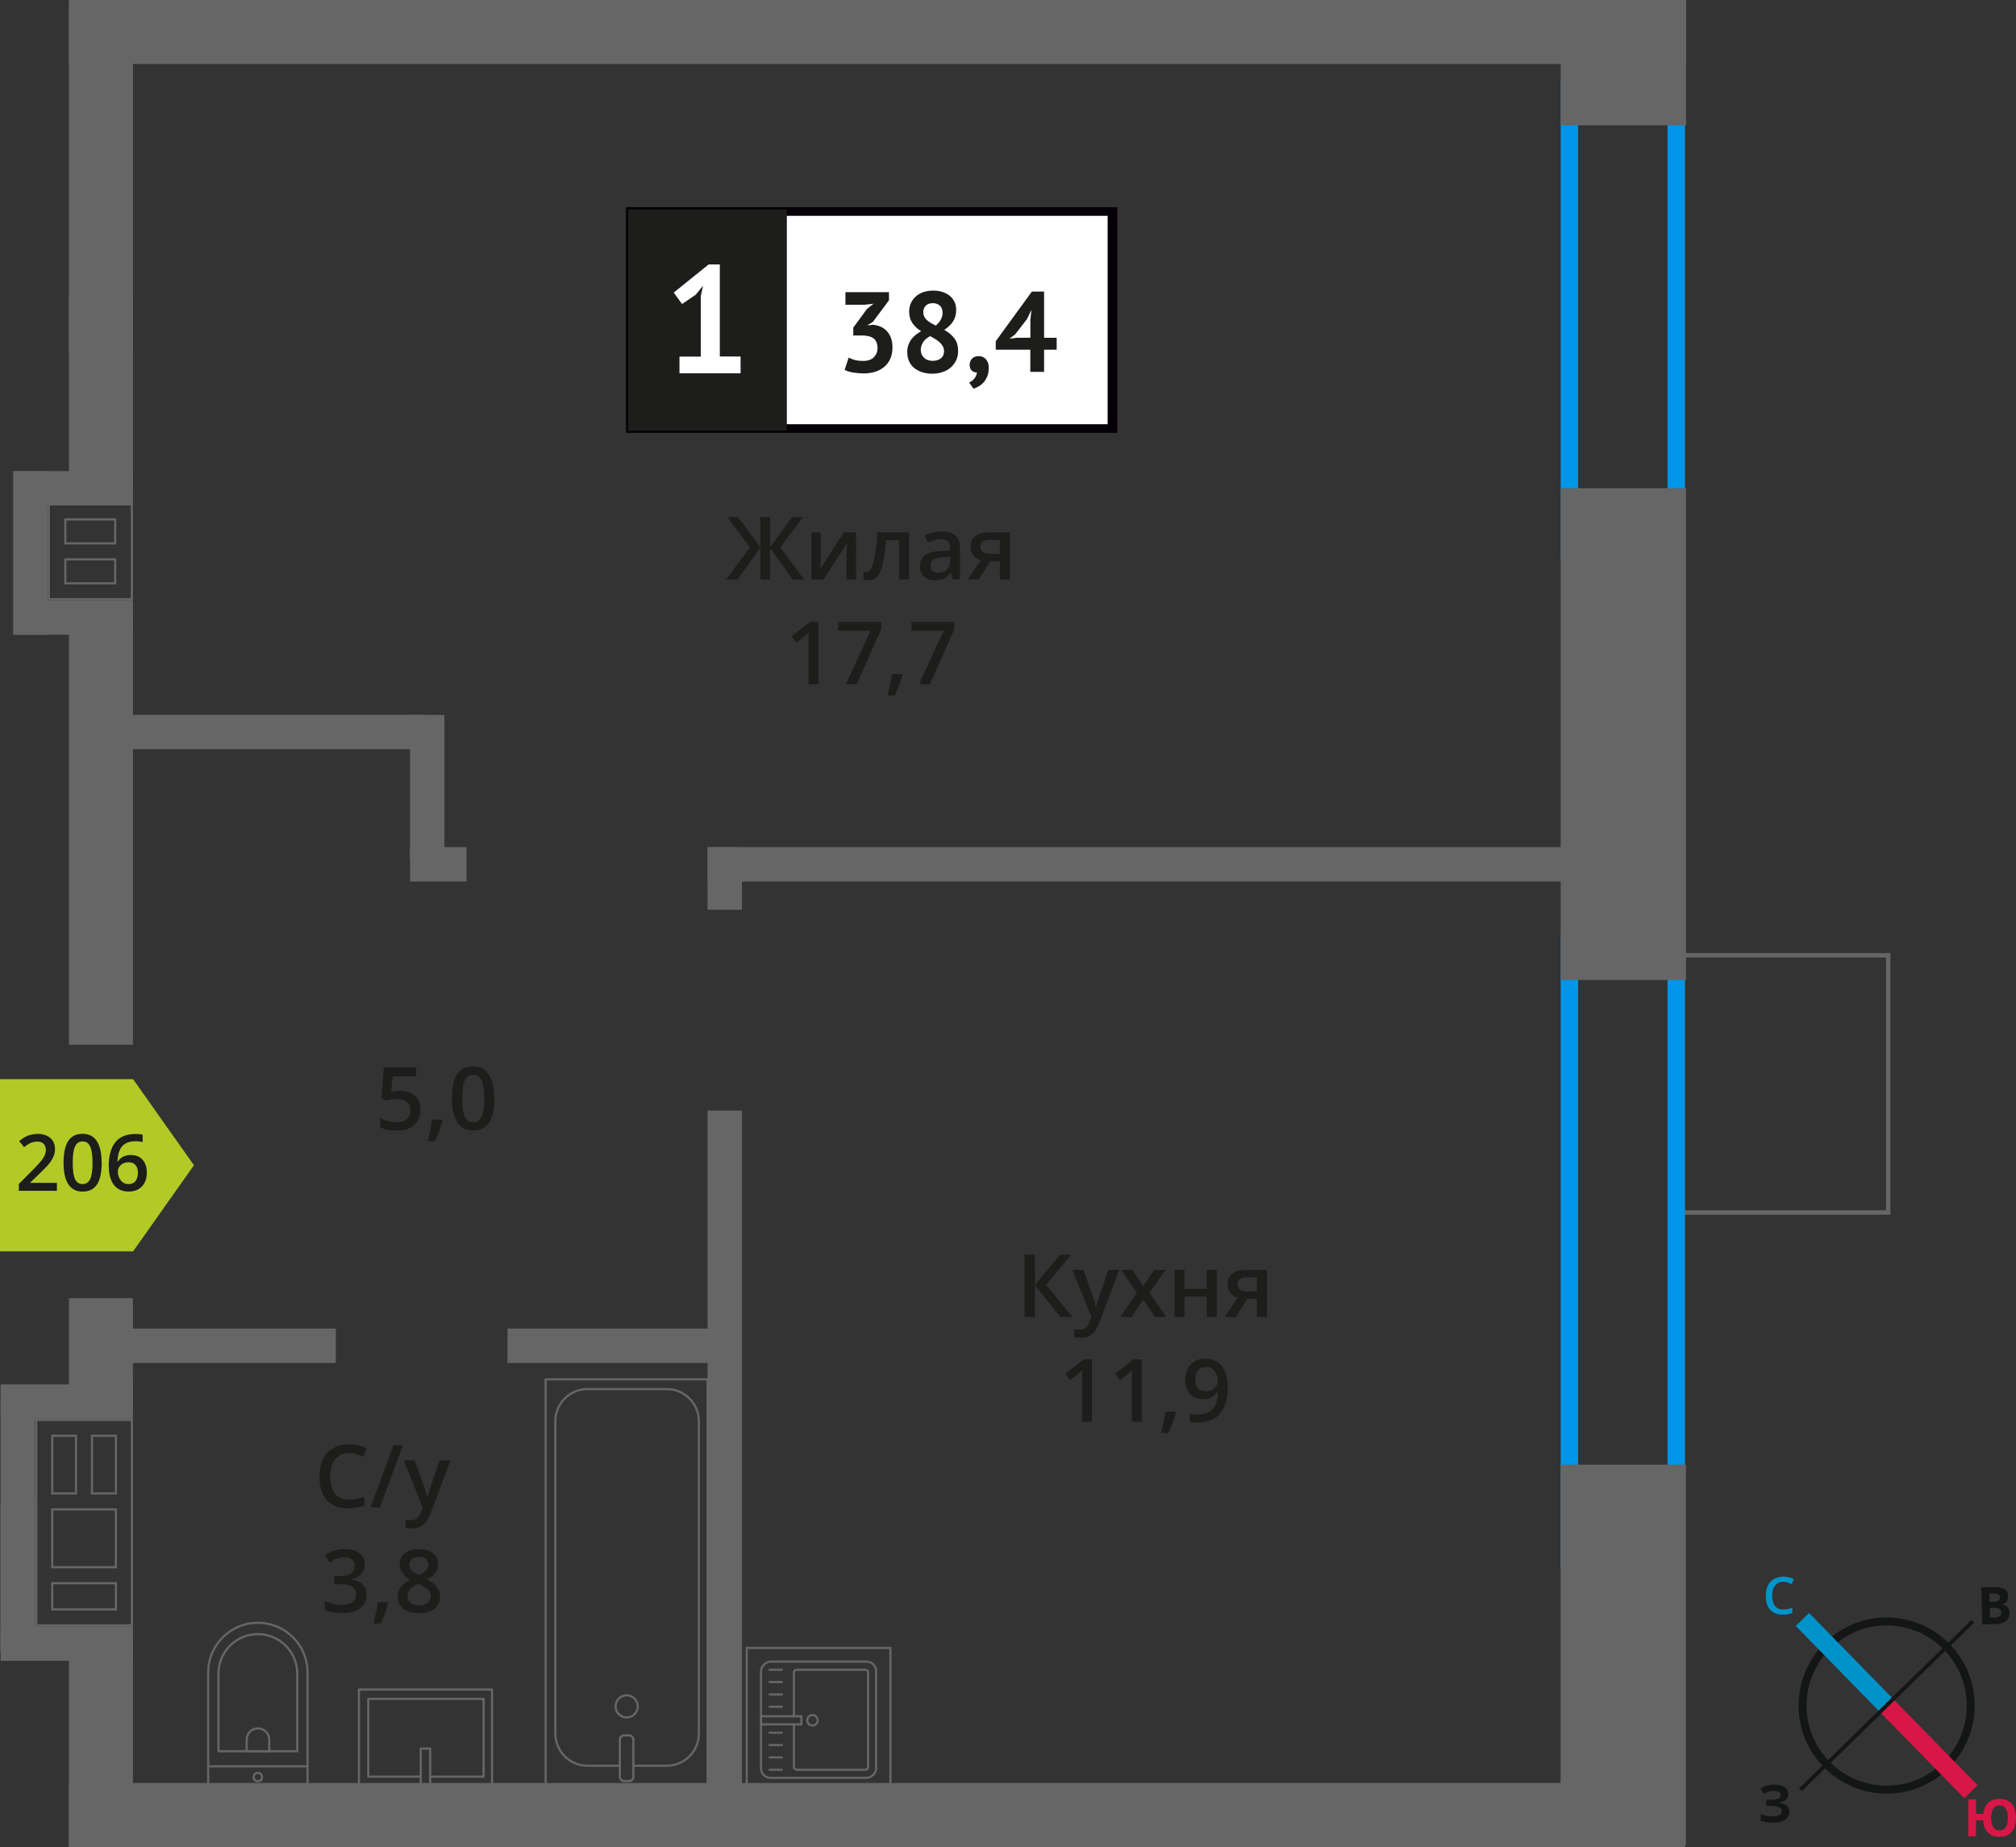 <?xml version="1.0" encoding="UTF-8"?>
<svg xmlns="http://www.w3.org/2000/svg" viewBox="0 0 230.95 211.65">
  <rect x="0" y="0" width="230.95" height="211.65" fill="#333333" stroke="none"/>
  <defs>
    <style>
      .cls-1, .cls-2 {
        stroke: #666;
      }

      .cls-1, .cls-2, .cls-3, .cls-4, .cls-5 {
        fill: none;
      }

      .cls-1, .cls-3, .cls-4, .cls-5 {
        stroke-miterlimit: 10;
      }

      .cls-1, .cls-6 {
        stroke-width: .5px;
      }

      .cls-2 {
        stroke-linecap: round;
        stroke-linejoin: round;
        stroke-width: .25px;
      }

      .cls-3 {
        stroke: #d61747;
      }

      .cls-3, .cls-4 {
        stroke-width: 2.13px;
      }

      .cls-7 {
        fill: #0093ca;
      }

      .cls-7, .cls-8, .cls-9, .cls-10, .cls-11, .cls-12, .cls-13, .cls-14, .cls-15, .cls-16 {
        stroke-width: 0px;
      }

      .cls-8 {
        fill: #666;
      }

      .cls-9 {
        fill: #050007;
      }

      .cls-10 {
        fill: #666;
      }

      .cls-11, .cls-6 {
        fill: #1d1d1b;
      }

      .cls-4 {
        stroke: #0093ca;
      }

      .cls-12 {
        fill: #0096e7;
      }

      .cls-6 {
        stroke: #1d1d1b;
        stroke-miterlimit: 22.93;
      }

      .cls-13 {
        fill: #141515;
      }

      .cls-14 {
        fill: #d61747;
      }

      .cls-5 {
        stroke: #141515;
        stroke-width: .91px;
      }

      .cls-15 {
        fill: #fff;
      }

      .cls-16 {
        fill: #b2ca25;
        fill-rule: evenodd;
      }
    </style>
  </defs>
  <g id="Layer_8" data-name="Layer 8">
    <rect class="cls-1" x="189.66" y="112.29" width="29.48" height="23.82" transform="translate(80.2 328.6) rotate(-90)"/>
  </g>
  <g id="window">
    <path class="cls-12" d="M191.03,11.22v50.91h-10.24V11.22h10.24M193.03,9.22h-14.24v54.91h14.24V9.22h0Z"/>
    <path class="cls-12" d="M191.03,109.07v68.64h-10.24v-68.64h10.24M193.03,107.07h-14.24v72.64h14.24v-72.64h0Z"/>
  </g>
  <g id="vent">
    <g>
      <path class="cls-10" d="M4.28,162.83h10.71s0,1.58,0,1.58h0v6.6s0,.25,0,.25h0v1.58h0v6.63s0,.25,0,.25h0v1.58h0v3s0,.25,0,.25h0v1.58s-10.71,0-10.71,0v-1.58h0v-3s0-.25,0-.25h0v-1.58h0v-6.63s0-.25,0-.25h0v-1.58h0v-6.6s0-.25,0-.25h0v-1.58M5.86,171.25h2.97v-6.6s0-.25,0-.25h-2.72s-.25,0-.25,0v6.6s0,.25,0,.25M10.41,171.25h2.99v-6.6s0-.25,0-.25h-2.74s-.25,0-.25,0v6.6s0,.25,0,.25M13.4,179.71v-6.63s0-.25,0-.25h-7.29s-.25,0-.25,0v6.63s0,.25,0,.25h7.29s.25,0,.25,0M13.4,184.54v-3s0-.25,0-.25h-7.29s-.25,0-.25,0v3s0,.25,0,.25h7.29s.25,0,.25,0M4.03,162.58v2.08s0,0,0,0v6.35h0v2.08s0,0,0,0v6.38h0v2.08s0,0,0,0v2.75h0v2.08s11.21,0,11.21,0v-2.08s0,0,0,0v-2.75h0v-2.08s0,0,0,0v-6.38h0v-2.08s0,0,0,0v-6.35h0v-2.08s-11.21,0-11.21,0h0ZM6.11,171v-6.35s2.47,0,2.47,0v6.35h-2.47ZM10.66,171v-6.35s2.49,0,2.49,0v6.35h-2.49ZM13.15,179.46h-7.04s0-6.38,0-6.38h7.04s0,6.38,0,6.38h0ZM13.15,184.29h-7.04s0-2.75,0-2.75h7.04s0,2.75,0,2.75h0Z"/>
      <rect class="cls-8" x=".07" y="158.64" width="15.16" height="3.94"/>
      <rect class="cls-8" x=".07" y="186.37" width="15.16" height="3.94"/>
      <rect class="cls-8" x="-12.53" y="172.79" width="29.13" height="3.94" transform="translate(176.8 172.72) rotate(90)"/>
      <rect class="cls-8" x="-6.56" y="178.76" width="17.2" height="3.94" transform="translate(182.76 178.69) rotate(90)"/>
    </g>
    <g>
      <rect class="cls-8" x="1.8" y="68.79" width="13.43" height="3.94" transform="translate(17.03 141.52) rotate(-180)"/>
      <rect class="cls-8" x="1.8" y="53.98" width="13.43" height="3.94" transform="translate(17.03 111.9) rotate(-180)"/>
      <rect class="cls-8" x="-5.91" y="61.39" width="18.76" height="3.94" transform="translate(-59.89 66.83) rotate(-90)"/>
      <path class="cls-10" d="M5.71,57.81h9.27s0,10.73,0,10.73H5.71s0-10.73,0-10.73M13.32,62.39v-2.75s0-.25,0-.25h-5.71s-.25,0-.25,0v2.75s0,.25,0,.25h5.71s.25,0,.25,0M13.32,66.97v-2.75s0-.25,0-.25h-5.71s-.25,0-.25,0v2.75s0,.25,0,.25h5.71s.25,0,.25,0M5.46,57.56v11.23s9.77,0,9.77,0v-11.23s0,0,0,0h0s-9.77,0-9.77,0h0ZM13.07,62.14h-5.46s0-2.5,0-2.5h5.46s0,2.5,0,2.5h0ZM13.07,66.72h-5.46s0-2.5,0-2.5h5.46s0,2.5,0,2.5h0Z"/>
    </g>
  </g>
  <g id="walls">
    <rect class="cls-8" x="7.9" y="0" width="185.25" height="7.33"/>
    <rect class="cls-8" x="7.9" y="204.31" width="185.13" height="7.33"/>
    <g>
      <path class="cls-5" d="M209.41,188.55c3.8-3.73,9.9-3.66,13.61.16,3.71,3.79,3.66,9.9-.16,13.61-3.8,3.73-9.9,3.66-13.61-.16-3.73-3.8-3.66-9.9.16-13.61Z"/>
      <line class="cls-4" x1="206.48" y1="185.57" x2="216.13" y2="195.44"/>
      <line class="cls-3" x1="225.79" y1="205.31" x2="216.13" y2="195.44"/>
      <polygon class="cls-13" points="206.1 204.93 215.97 195.27 216.28 195.59 206.41 205.24 206.1 204.93"/>
      <rect class="cls-13" x="214.16" y="190.39" width="13.81" height=".44" transform="translate(-70.28 208.53) rotate(-44.29)"/>
      <path class="cls-7" d="M204.29,181.25c-.4,0-.7.15-.93.44-.23.27-.34.67-.34,1.16s.11.91.32,1.18c.23.27.53.4.95.4.19,0,.36-.02.53-.06s.34-.08.51-.13v.59c-.32.13-.7.19-1.12.19-.63,0-1.1-.19-1.43-.57-.34-.36-.49-.91-.49-1.6,0-.44.08-.84.23-1.16.17-.32.4-.59.7-.76.3-.17.67-.27,1.08-.27s.82.1,1.2.27l-.25.59c-.15-.08-.3-.13-.46-.19-.17-.04-.32-.08-.51-.08"/>
      <path class="cls-14" d="M230.95,208.31c0,.69-.17,1.22-.49,1.6-.32.38-.8.57-1.41.57-.55,0-.99-.15-1.31-.48-.32-.32-.51-.8-.55-1.41h-.82v1.83h-.89v-4.24h.89v1.67h.84c.06-.57.25-.99.57-1.29.32-.29.74-.44,1.29-.44.61,0,1.07.19,1.39.57.32.38.49.91.49,1.62M228.1,208.31c0,.46.1.82.25,1.07.17.23.4.36.7.36.65,0,.97-.48.97-1.43,0-.48-.08-.84-.25-1.08-.15-.23-.38-.36-.7-.36s-.55.13-.72.36c-.15.25-.25.61-.25,1.08"/>
      <path class="cls-13" d="M226.98,181.89l1.33-.03c.59-.01,1.03.05,1.3.22.29.16.43.43.44.81,0,.25-.05.46-.16.63-.13.15-.28.27-.47.3v.04c.27.05.46.16.58.31.12.17.2.4.21.66,0,.38-.14.69-.4.9-.28.23-.66.36-1.13.37l-1.6.04-.1-4.24ZM227.93,183.55h.51c.25-.02.42-.06.53-.14.11-.08.15-.19.14-.38,0-.15-.06-.27-.18-.34-.12-.07-.31-.11-.57-.1h-.46s.02.96.02.96ZM227.95,184.25l.03,1.1h.57c.25-.02.44-.06.55-.16.11-.1.17-.25.16-.44,0-.34-.26-.53-.75-.52h-.55Z"/>
      <path class="cls-13" d="M204.87,205.55c0,.27-.1.49-.3.67-.19.19-.44.3-.78.34v.02c.4.04.69.15.89.32.21.17.32.4.32.68,0,.4-.17.7-.48.93-.32.23-.76.34-1.31.34-.63,0-1.12-.08-1.5-.23v-.76c.17.08.4.15.65.21.23.04.46.06.69.06.7,0,1.07-.19,1.07-.61,0-.19-.11-.34-.34-.44-.23-.1-.57-.15-1.03-.15h-.4v-.7h.36c.46,0,.78-.04.99-.11.19-.09.3-.23.3-.44,0-.13-.06-.25-.19-.34-.13-.08-.32-.13-.59-.13-.4,0-.78.11-1.14.34l-.4-.59c.25-.15.49-.29.78-.36.27-.06.57-.1.89-.1.46,0,.84.1,1.1.29.27.19.42.44.42.76"/>
    </g>
  </g>
  <g id="bathroom">
    <g>
      <g>
        <rect class="cls-2" x="62.52" y="158.06" width="18.55" height="46.92" transform="translate(143.58 363.03) rotate(-180)"/>
        <rect class="cls-2" x="71.02" y="198.85" width="1.55" height="5.24" rx=".49" ry=".49" transform="translate(143.58 402.94) rotate(-180)"/>
        <path class="cls-2" d="M72.56,202.33h3.82c2.03,0,3.68-1.65,3.68-3.68v-35.8c0-2.03-1.65-3.68-3.68-3.68h-9.08c-2.03,0-3.68,1.65-3.68,3.68v35.8c0,2.03,1.65,3.68,3.68,3.68h3.71"/>
        <circle class="cls-2" cx="71.79" cy="195.53" r="1.27"/>
      </g>
      <g>
        <path class="cls-2" d="M20.04,189.78h13.32c3.14,0,5.69,2.55,5.69,5.69h0c0,3.14-2.55,5.69-5.69,5.69h-13.32v-11.38h0Z" transform="translate(-165.93 225) rotate(-90)"/>
        <path class="cls-2" d="M22.83,189.46h8.91c2.49,0,4.51,2.02,4.51,4.51h0c0,2.49-2.02,4.51-4.51,4.51h-8.91v-9.02h0Z" transform="translate(-164.43 223.5) rotate(-90)"/>
        <path class="cls-2" d="M28.22,198.08h1.34c.71,0,1.29.58,1.29,1.29h0c0,.71-.58,1.29-1.29,1.29h-1.34v-2.58h0Z" transform="translate(-169.82 228.9) rotate(-90)"/>
        <circle class="cls-2" cx="29.54" cy="203.63" r=".48"/>
        <line class="cls-2" x1="35.23" y1="202.4" x2="23.85" y2="202.4"/>
      </g>
      <g>
        <rect class="cls-2" x="43.05" y="191.66" width="11.38" height="15.25" transform="translate(-150.54 248.03) rotate(-90)"/>
        <polyline class="cls-2" points="48.2 204.98 48.2 200.36 49.28 200.36 49.28 204.98"/>
        <polyline class="cls-2" points="48.2 203.58 42.19 203.58 42.19 194.67 55.4 194.67 55.4 203.58 49.28 203.58"/>
      </g>
    </g>
    <g>
      <g>
        <rect class="cls-2" x="87.12" y="190.47" width="13.32" height="13.19" rx="1.09" ry="1.09" transform="translate(290.84 103.28) rotate(90)"/>
        <path class="cls-2" d="M90.95,197.59v4.88c0,.18.14.32.32.32h7.86c.18,0,.32-.14.32-.32v-10.82c0-.18-.14-.32-.32-.32h-7.86c-.18,0-.32.14-.32.32v5.01"/>
        <circle class="cls-2" cx="93.07" cy="197.12" r=".6"/>
        <rect class="cls-2" x="89.03" y="194.82" width=".93" height="4.61" transform="translate(286.62 107.63) rotate(90)"/>
        <line class="cls-2" x1="88.16" y1="191.33" x2="89.57" y2="191.33"/>
        <line class="cls-2" x1="88.16" y1="192.74" x2="89.57" y2="192.74"/>
        <line class="cls-2" x1="88.16" y1="194.16" x2="89.57" y2="194.16"/>
        <line class="cls-2" x1="88.16" y1="195.57" x2="89.57" y2="195.57"/>
        <line class="cls-2" x1="88.16" y1="198.55" x2="89.57" y2="198.55"/>
        <line class="cls-2" x1="88.16" y1="199.96" x2="89.57" y2="199.96"/>
        <line class="cls-2" x1="88.16" y1="201.38" x2="89.57" y2="201.38"/>
        <line class="cls-2" x1="88.16" y1="202.79" x2="89.57" y2="202.79"/>
      </g>
      <path class="cls-10" d="M101.88,188.96v16.21h-16.21v-16.21h16.21M102.13,188.71h-16.71v16.71h16.71v-16.71h0Z"/>
    </g>
  </g>
  <g id="text">
    <g>
      <polygon class="cls-16" points="15.25 143.39 15.25 143.39 18.73 138.46 22.22 133.52 18.73 128.59 15.25 123.66 15.25 123.66 15.25 123.66 0 123.66 0 143.39 15.25 143.39 15.25 143.39"/>
      <g>
        <path class="cls-11" d="M6.51,136.45H2.16v-.78l1.66-1.67c.49-.5.81-.86.97-1.07.16-.21.28-.41.35-.59s.11-.38.11-.59c0-.29-.09-.52-.26-.69-.17-.17-.42-.25-.72-.25-.25,0-.48.05-.71.14-.23.09-.5.26-.8.49l-.56-.68c.36-.3.7-.52,1.04-.64s.7-.19,1.08-.19c.6,0,1.08.16,1.44.47.36.31.54.73.54,1.26,0,.29-.05.57-.16.83s-.26.53-.48.81c-.22.28-.57.65-1.07,1.12l-1.12,1.08v.04h3.05v.91Z"/>
        <path class="cls-11" d="M11.65,133.24c0,1.12-.18,1.95-.54,2.49s-.91.81-1.65.81-1.26-.28-1.63-.84c-.37-.56-.55-1.38-.55-2.46s.18-1.97.54-2.51c.36-.54.91-.81,1.64-.81s1.26.28,1.63.84.55,1.39.55,2.47ZM8.33,133.24c0,.88.09,1.5.27,1.88.18.38.47.56.86.56s.68-.19.87-.57c.18-.38.27-1,.27-1.87s-.09-1.48-.27-1.87c-.18-.39-.47-.58-.87-.58s-.68.19-.86.57c-.18.38-.27,1.01-.27,1.88Z"/>
        <path class="cls-11" d="M12.45,133.71c0-2.51,1.02-3.77,3.07-3.77.32,0,.59.02.82.07v.86c-.22-.06-.48-.1-.77-.1-.69,0-1.21.18-1.55.55s-.53.96-.56,1.78h.05c.14-.24.33-.42.58-.55.25-.13.54-.2.88-.2.58,0,1.04.18,1.36.54s.49.84.49,1.46c0,.67-.19,1.21-.56,1.6-.38.39-.89.59-1.54.59-.46,0-.86-.11-1.2-.33-.34-.22-.6-.54-.78-.97-.18-.42-.27-.93-.27-1.53ZM14.69,135.69c.35,0,.63-.11.82-.34s.29-.55.29-.98c0-.37-.09-.66-.27-.87-.18-.21-.45-.32-.81-.32-.22,0-.43.05-.62.14-.19.09-.34.23-.44.39-.11.17-.16.33-.16.51,0,.41.11.76.34,1.04.22.28.51.42.86.42Z"/>
      </g>
    </g>
    <g>
      <g>
        <path class="cls-11" d="M85.92,62.71l-2.61-3.45h1.25l2.54,3.46v-3.46h1.11v3.46l2.54-3.46h1.25l-2.61,3.45,2.72,3.69h-1.29l-2.61-3.62v3.62h-1.11v-3.62l-2.61,3.62h-1.3l2.73-3.69Z"/>
        <path class="cls-11" d="M94.04,61v2.77c0,.32-.03.8-.08,1.42l2.71-4.19h1.4v5.4h-1.1v-2.72c0-.15,0-.39.03-.73.02-.33.03-.58.05-.73l-2.7,4.18h-1.4v-5.4h1.1Z"/>
        <path class="cls-11" d="M104.15,66.4h-1.16v-4.5h-1.49c-.09,1.16-.21,2.06-.37,2.71-.16.65-.36,1.13-.61,1.43-.25.3-.57.45-.97.45-.25,0-.46-.04-.63-.11v-.9c.12.05.24.07.36.07.33,0,.59-.37.78-1.12.19-.75.34-1.89.45-3.43h3.63v5.4Z"/>
        <path class="cls-11" d="M109.16,66.4l-.23-.75h-.04c-.26.33-.52.55-.79.67-.26.12-.6.18-1.02.18-.53,0-.95-.14-1.24-.43-.3-.29-.45-.69-.45-1.22,0-.56.21-.98.62-1.26s1.04-.44,1.89-.46l.93-.03v-.29c0-.35-.08-.6-.24-.77-.16-.17-.41-.26-.75-.26-.28,0-.54.04-.8.12s-.5.18-.73.29l-.37-.82c.29-.15.61-.27.96-.35.35-.08.68-.12.99-.12.69,0,1.21.15,1.55.45.35.3.53.77.53,1.41v3.64h-.82ZM107.46,65.62c.42,0,.75-.12,1-.35.25-.23.38-.56.38-.98v-.47l-.69.03c-.54.02-.93.11-1.18.27-.25.16-.37.41-.37.74,0,.24.07.43.21.56.14.13.36.2.64.2Z"/>
        <path class="cls-11" d="M112.14,66.4h-1.28l1.5-2.21c-.36-.1-.65-.29-.86-.56-.21-.27-.31-.6-.31-1,0-.51.18-.91.55-1.2.36-.29.86-.43,1.49-.43h2.46v5.4h-1.15v-2.08h-1.09l-1.31,2.08ZM112.3,62.64c0,.28.1.48.32.62.21.14.49.21.85.21h1.07v-1.6h-1.25c-.31,0-.55.07-.72.2-.17.13-.26.32-.26.57Z"/>
        <path class="cls-11" d="M93.76,78.4h-1.15v-4.61c0-.55.01-.99.04-1.31-.08.08-.17.17-.28.26-.11.09-.47.39-1.1.9l-.58-.73,2.1-1.65h.96v7.14Z"/>
        <path class="cls-11" d="M96.91,78.4l2.82-6.12h-3.71v-1.01h4.94v.8l-2.81,6.33h-1.24Z"/>
        <path class="cls-11" d="M103.38,77.35c-.16.61-.44,1.38-.86,2.34h-.84c.22-.88.39-1.7.5-2.45h1.13l.07.11Z"/>
        <path class="cls-11" d="M105.29,78.4l2.82-6.12h-3.71v-1.01h4.94v.8l-2.81,6.33h-1.24Z"/>
      </g>
      <g>
        <rect class="cls-15" x="72.21" y="24.24" width="54.7" height="24.87"/>
        <path class="cls-9" d="M126.9,24.73h-54.1v23.88h54.1v-23.88ZM72.26,23.74h55.73v25.86h-56.28v-25.86h.55Z"/>
        <rect class="cls-6" x="72.21" y="24.24" width="17.68" height="24.87"/>
        <g>
          <path class="cls-11" d="M98.88,41.36c.54,0,.95-.14,1.23-.43.28-.29.42-.64.42-1.04,0-.5-.15-.86-.44-1.1-.3-.24-.76-.35-1.4-.35h-.94v-.9l1.58-2.15.74-.59-1.03.12h-2.19v-1.44h4.99v.93l-1.84,2.47-.57.35v.06l.55-.08c.3.03.59.1.87.21.27.11.51.28.72.49.2.21.37.48.49.79.12.31.18.67.18,1.08,0,.51-.08.96-.25,1.33-.17.38-.4.69-.71.94-.3.25-.65.44-1.05.56-.4.12-.83.18-1.29.18-.38,0-.78-.04-1.19-.1-.41-.07-.74-.17-.99-.3l.46-1.41c.23.11.48.21.75.28.27.07.58.1.92.1Z"/>
          <path class="cls-11" d="M103.93,40.38c0-.3.04-.58.12-.82.08-.24.19-.46.33-.65s.31-.37.51-.53c.2-.16.41-.3.63-.43-.43-.27-.76-.58-1-.93-.24-.35-.37-.79-.37-1.31,0-.34.06-.66.19-.95.13-.3.31-.55.55-.77.24-.22.53-.39.87-.51.34-.12.72-.18,1.15-.18.39,0,.75.05,1.07.16.32.11.6.25.83.44s.41.43.54.7.19.58.19.91c0,.51-.12.95-.35,1.31-.23.36-.57.68-1.01.98.52.3.92.64,1.18,1.01.27.37.4.83.4,1.41,0,.39-.07.75-.22,1.06s-.35.59-.61.82c-.26.23-.57.4-.94.53-.37.13-.77.19-1.2.19s-.83-.06-1.18-.18-.65-.28-.9-.49c-.25-.21-.44-.46-.57-.76-.13-.3-.2-.63-.2-.99ZM108.14,40.21c0-.2-.05-.38-.14-.55-.1-.16-.22-.31-.37-.45-.15-.13-.32-.26-.51-.37s-.38-.22-.57-.33c-.41.24-.69.49-.84.76-.15.28-.23.55-.23.82,0,.35.12.65.36.89s.57.37,1,.37c.39,0,.71-.1.95-.29s.36-.48.36-.86ZM105.77,35.74c0,.21.04.39.12.55.08.16.18.29.32.41.13.12.29.23.46.33.17.1.35.19.53.28.52-.45.78-.93.78-1.46,0-.37-.11-.64-.32-.83-.21-.19-.47-.28-.78-.28-.38,0-.66.1-.84.3-.18.2-.27.44-.27.71Z"/>
          <path class="cls-11" d="M111.09,41.78c0-.29.1-.53.29-.71s.44-.26.72-.26c.37,0,.65.12.86.37.21.24.31.56.31.96s-.06.73-.18,1.01c-.12.28-.27.52-.45.71s-.37.33-.57.44-.39.19-.55.24l-.5-.71c.23-.1.44-.25.61-.47.17-.22.27-.45.29-.69-.2.03-.39-.04-.57-.18-.18-.15-.27-.39-.27-.72Z"/>
          <path class="cls-11" d="M121.05,40.07h-1.44v2.54h-1.58v-2.54h-3.96v-.97l4.14-5.69h1.4v5.3h1.44v1.36ZM118.03,36.71l.12-1.1h-.05l-.44.94-1.36,1.76-.65.5.84-.11h1.55v-2Z"/>
        </g>
        <path class="cls-15" d="M77.84,40.86h2.44v-6.93l.26-1.19-.84,1.03-1.56,1.07-.96-1.31,4-3.23h1.28v10.55h2.38v1.93h-7v-1.93Z"/>
      </g>
    </g>
    <g>
      <path class="cls-11" d="M39.99,166.5c-.67,0-1.2.24-1.58.71s-.58,1.13-.58,1.97.18,1.54.55,1.99c.37.45.9.67,1.6.67.3,0,.6-.03.88-.09.28-.06.58-.14.88-.23v1c-.56.21-1.19.32-1.9.32-1.04,0-1.85-.32-2.41-.95-.56-.63-.84-1.54-.84-2.72,0-.74.14-1.39.41-1.95.27-.56.67-.98,1.18-1.28s1.12-.44,1.81-.44c.73,0,1.4.15,2.02.46l-.42.97c-.24-.11-.5-.21-.76-.3-.27-.09-.55-.13-.85-.13Z"/>
      <path class="cls-11" d="M46.17,165.6l-2.66,7.14h-1.08l2.66-7.14h1.08Z"/>
      <path class="cls-11" d="M46.25,167.34h1.25l1.1,3.06c.17.44.28.85.33,1.23h.04c.03-.18.08-.4.16-.65.08-.26.49-1.47,1.24-3.64h1.24l-2.31,6.12c-.42,1.12-1.12,1.68-2.1,1.68-.25,0-.5-.03-.74-.08v-.91c.17.04.37.06.59.06.55,0,.94-.32,1.17-.96l.2-.51-2.17-5.4Z"/>
      <path class="cls-11" d="M41.78,179.24c0,.45-.13.83-.4,1.13-.26.3-.63.5-1.11.61v.04c.57.07,1,.25,1.29.54.29.28.43.66.43,1.13,0,.69-.24,1.22-.73,1.59-.49.37-1.17.56-2.07.56-.79,0-1.46-.13-2-.39v-1.02c.3.15.62.27.96.35s.66.12.98.12c.55,0,.97-.1,1.24-.31s.41-.52.41-.95c0-.38-.15-.66-.45-.84s-.78-.27-1.43-.27h-.62v-.93h.63c1.14,0,1.71-.39,1.71-1.18,0-.31-.1-.54-.3-.71s-.49-.25-.88-.25c-.27,0-.53.04-.78.12-.25.08-.55.22-.89.45l-.56-.8c.65-.48,1.41-.72,2.28-.72.72,0,1.28.16,1.68.46s.61.74.61,1.28Z"/>
      <path class="cls-11" d="M44.49,183.69c-.16.61-.44,1.39-.86,2.34h-.84c.22-.88.39-1.7.5-2.45h1.13l.07.11Z"/>
      <path class="cls-11" d="M48,177.51c.68,0,1.21.16,1.61.47.39.31.59.73.59,1.25,0,.73-.44,1.31-1.32,1.75.56.28.96.57,1.19.88.24.31.35.65.35,1.04,0,.59-.22,1.06-.65,1.42s-1.02.53-1.76.53-1.38-.17-1.8-.5-.64-.8-.64-1.41c0-.4.11-.75.33-1.07.22-.32.59-.6,1.1-.85-.44-.26-.75-.54-.93-.83s-.28-.62-.28-.98c0-.52.2-.93.61-1.24.41-.31.94-.46,1.59-.46ZM46.68,182.89c0,.34.12.6.36.79.24.19.56.28.97.28s.75-.1.98-.29c.23-.19.35-.46.35-.79,0-.26-.11-.5-.32-.72s-.54-.42-.98-.61l-.14-.06c-.43.19-.74.4-.93.62-.19.23-.28.49-.28.78ZM47.99,178.39c-.33,0-.59.08-.79.24-.2.16-.3.38-.3.66,0,.17.04.32.11.45s.18.25.31.36c.14.11.37.24.69.39.39-.17.67-.35.83-.54.16-.19.24-.41.24-.67,0-.28-.1-.5-.3-.66-.2-.16-.47-.24-.8-.24Z"/>
    </g>
    <g>
      <path class="cls-11" d="M45.84,124.99c.72,0,1.29.19,1.71.57s.63.9.63,1.56c0,.76-.24,1.36-.72,1.79-.48.43-1.15.64-2.03.64-.8,0-1.42-.13-1.88-.39v-1.04c.26.15.57.26.91.35.34.08.66.12.95.12.52,0,.91-.12,1.18-.35.27-.23.41-.57.41-1.02,0-.85-.54-1.28-1.63-1.28-.15,0-.34.02-.57.05s-.42.07-.59.11l-.51-.3.27-3.49h3.71v1.02h-2.7l-.16,1.77c.11-.02.25-.04.42-.07.17-.03.37-.04.6-.04Z"/>
      <path class="cls-11" d="M50.7,128.4c-.16.61-.44,1.39-.86,2.34h-.84c.22-.88.39-1.7.5-2.45h1.13l.07.11Z"/>
      <path class="cls-11" d="M56.63,125.88c0,1.24-.2,2.16-.6,2.76-.4.6-1.01.9-1.83.9s-1.4-.31-1.81-.93c-.41-.62-.62-1.53-.62-2.73s.2-2.19.6-2.79c.4-.6,1.01-.9,1.82-.9s1.4.31,1.81.94.62,1.54.62,2.74ZM52.95,125.88c0,.97.1,1.67.3,2.09.2.42.52.62.96.62s.76-.21.96-.63c.2-.42.3-1.12.3-2.08s-.1-1.65-.3-2.08c-.2-.43-.53-.64-.96-.64s-.76.21-.96.63c-.2.42-.3,1.12-.3,2.09Z"/>
    </g>
    <g>
      <path class="cls-11" d="M122.86,150.91h-1.37l-2.94-3.62v3.62h-1.17v-7.14h1.17v3.46l2.89-3.46h1.28l-2.88,3.45,3.02,3.69Z"/>
      <path class="cls-11" d="M122.86,145.51h1.25l1.1,3.06c.17.44.28.85.33,1.23h.04c.03-.18.08-.4.16-.65.08-.25.49-1.47,1.24-3.64h1.24l-2.31,6.12c-.42,1.12-1.12,1.68-2.1,1.68-.25,0-.5-.03-.74-.08v-.91c.17.04.37.06.59.06.55,0,.94-.32,1.17-.96l.2-.51-2.17-5.4Z"/>
      <path class="cls-11" d="M130.24,148.15l-1.81-2.64h1.31l1.23,1.89,1.24-1.89h1.3l-1.82,2.64,1.91,2.76h-1.3l-1.33-2.02-1.33,2.02h-1.3l1.9-2.76Z"/>
      <path class="cls-11" d="M135.7,145.51v2.17h2.54v-2.17h1.15v5.4h-1.15v-2.33h-2.54v2.33h-1.15v-5.4h1.15Z"/>
      <path class="cls-11" d="M141.58,150.91h-1.28l1.5-2.21c-.36-.1-.65-.29-.86-.56-.21-.27-.31-.6-.31-1,0-.51.18-.91.55-1.2.36-.29.86-.43,1.49-.43h2.46v5.4h-1.15v-2.08h-1.09l-1.31,2.08ZM141.75,147.15c0,.28.1.48.32.62.21.14.49.21.85.21h1.07v-1.6h-1.25c-.31,0-.55.07-.72.2-.17.13-.26.32-.26.57Z"/>
      <path class="cls-11" d="M125.1,162.91h-1.15v-4.61c0-.55.01-.99.04-1.31-.08.08-.17.17-.28.26-.11.09-.47.39-1.1.9l-.58-.73,2.1-1.65h.96v7.14Z"/>
      <path class="cls-11" d="M130.81,162.91h-1.15v-4.61c0-.55.01-.99.04-1.31-.08.08-.17.17-.28.26-.11.09-.47.39-1.1.9l-.58-.73,2.1-1.65h.96v7.14Z"/>
      <path class="cls-11" d="M134.72,161.86c-.16.61-.44,1.38-.86,2.34h-.84c.22-.88.39-1.7.5-2.45h1.13l.07.11Z"/>
      <path class="cls-11" d="M140.65,158.81c0,1.41-.28,2.46-.85,3.15s-1.42,1.04-2.56,1.04c-.43,0-.74-.03-.93-.08v-.96c.29.08.58.12.87.12.77,0,1.35-.21,1.73-.62s.59-1.07.62-1.96h-.06c-.19.29-.42.5-.7.63-.27.13-.59.2-.96.2-.63,0-1.13-.2-1.49-.59s-.54-.93-.54-1.62c0-.75.21-1.34.63-1.78.42-.44.99-.66,1.71-.66.51,0,.95.12,1.33.37s.67.61.87,1.08c.21.47.31,1.04.31,1.69ZM138.16,156.63c-.4,0-.7.13-.91.39-.21.26-.32.62-.32,1.09,0,.41.1.73.3.96.2.23.5.35.9.35s.71-.12.98-.35.4-.5.4-.81c0-.29-.06-.56-.17-.81-.11-.25-.27-.45-.47-.6s-.43-.22-.69-.22Z"/>
    </g>
  </g>
  <g id="Layer_7" data-name="Layer 7">
    <rect class="cls-8" x="178.79" y="0" width="14.36" height="14.36" transform="translate(178.79 193.15) rotate(-90)"/>
    <rect class="cls-8" x="157.79" y="76.95" width="56.36" height="14.36" transform="translate(101.84 270.09) rotate(-90)"/>
    <rect class="cls-8" x="164.17" y="182.44" width="43.59" height="14.36" transform="translate(-3.66 375.59) rotate(-90)"/>
    <rect class="cls-8" x="8.3" y="81.91" width="40.25" height="3.94" transform="translate(56.86 167.76) rotate(180)"/>
    <rect class="cls-8" x="10.66" y="152.24" width="27.81" height="3.94"/>
    <rect class="cls-8" x="58.14" y="152.24" width="23.78" height="3.94"/>
    <rect class="cls-8" x="40.61" y="88.29" width="16.68" height="3.94" transform="translate(139.2 41.31) rotate(90)"/>
    <rect class="cls-8" x="79.44" y="98.69" width="7.18" height="3.94" transform="translate(183.69 17.63) rotate(90)"/>
    <rect class="cls-8" x="43.35" y="164.98" width="79.37" height="3.94" transform="translate(249.98 83.91) rotate(90)"/>
    <rect class="cls-8" x="81.06" y="97.07" width="98.53" height="3.94"/>
    <rect class="cls-8" x="46.98" y="97.07" width="6.47" height="3.94"/>
    <rect class="cls-8" x="-8.58" y="16.73" width="40.28" height="7.33" transform="translate(31.96 8.83) rotate(90)"/>
    <rect class="cls-8" x=".31" y="41.42" width="22.51" height="7.33" transform="translate(56.65 33.52) rotate(90)"/>
    <rect class="cls-8" x="-12.77" y="91.69" width="48.68" height="7.33" transform="translate(106.92 83.8) rotate(90)"/>
    <rect class="cls-8" x="5.23" y="151.42" width="12.67" height="7.33" transform="translate(166.65 143.55) rotate(90.01)"/>
    <rect class="cls-8" x="-.47" y="195.95" width="24.06" height="7.33" transform="translate(211.18 188.07) rotate(90)"/>
  </g>
</svg>